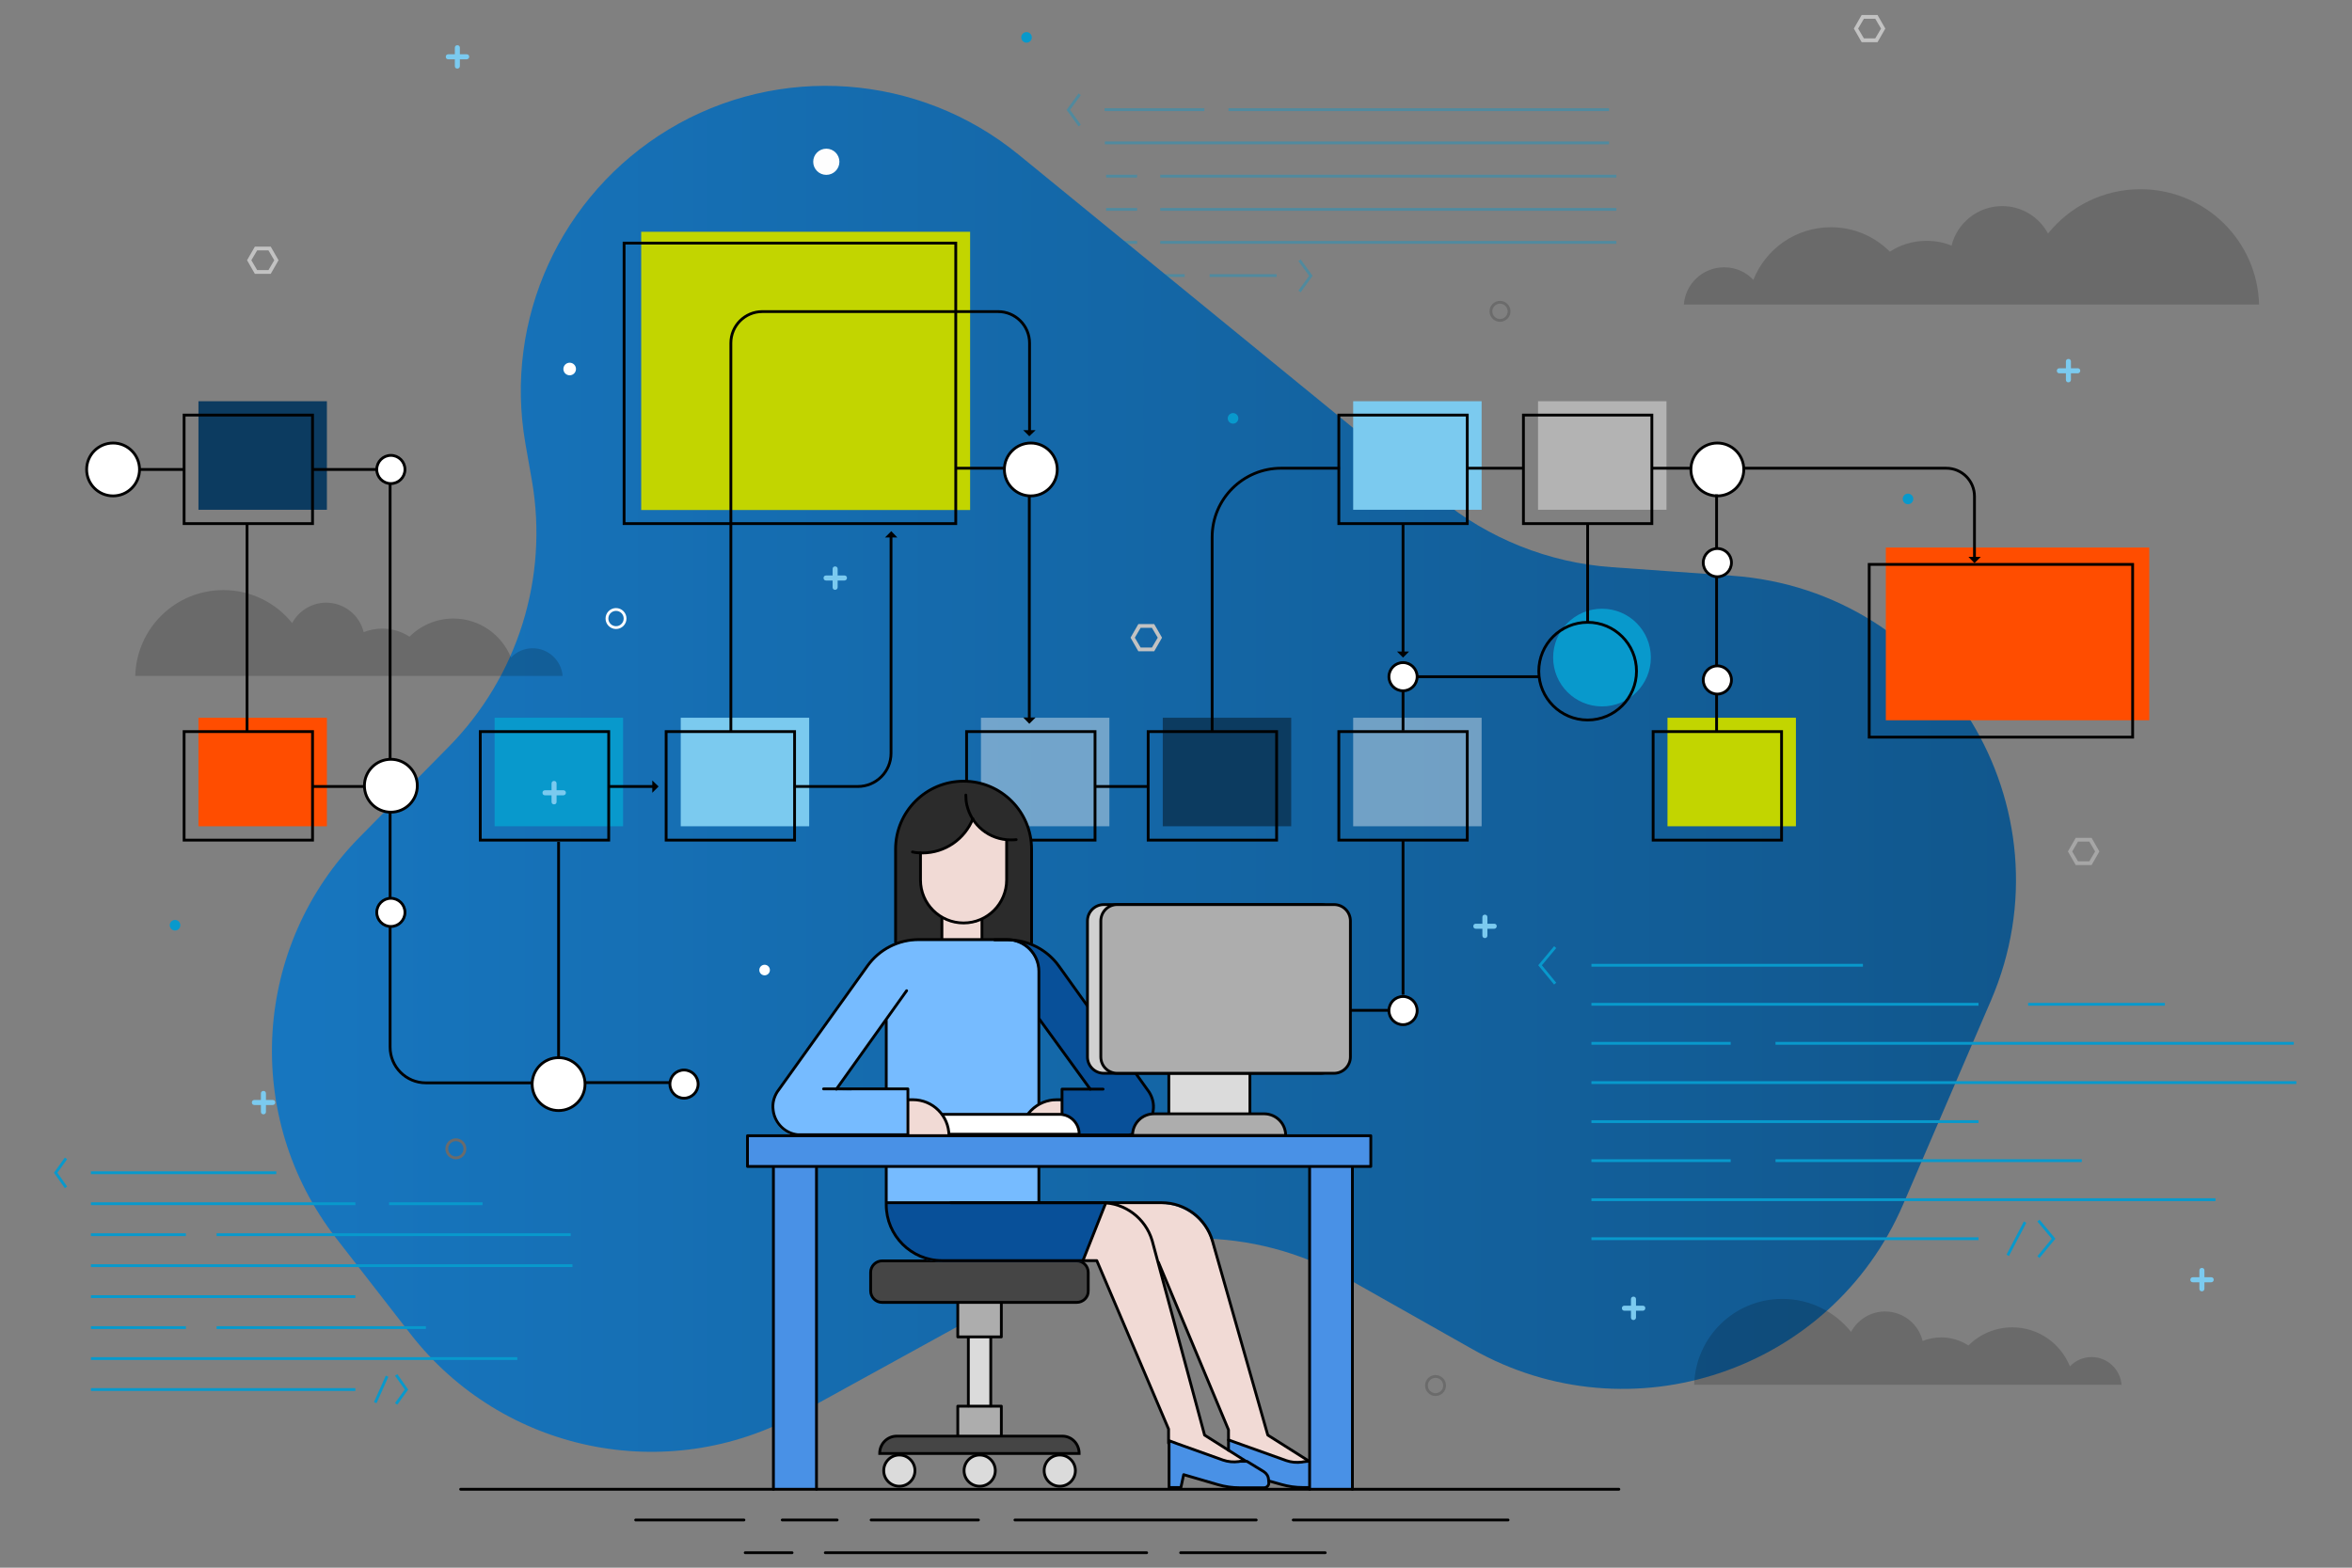 <svg version="1.1" id="Layer_02" xmlns="http://www.w3.org/2000/svg" xmlns:xlink="http://www.w3.org/1999/xlink" x="0px" y="0px"
	 width="840px" height="560px" viewBox="0 0 840 560" enable-background="new 0 0 840 560" xml:space="preserve">
<rect x="0" y="0" width="840" height="560" fill="#808080" stroke="none"/>
<g>
	<g opacity="0.4">
		<g>
			<line fill="none" stroke="#0899CC" stroke-miterlimit="10" x1="438.754" y1="39.17" x2="574.662" y2="39.17"/>
			<line fill="none" stroke="#0899CC" stroke-miterlimit="10" x1="394.501" y1="39.17" x2="430.119" y2="39.17"/>
		</g>
		<polyline fill="none" stroke="#0899CC" stroke-miterlimit="10" points="394.591,51.043 406.103,51.043 411.77,51.043 
			427.51,51.043 432.817,51.043 574.662,51.043 		"/>
		<g>
			<polyline fill="none" stroke="#0899CC" stroke-miterlimit="10" points="414.379,62.916 430.119,62.916 435.426,62.916 
				577.27,62.916 			"/>
			<line fill="none" stroke="#0899CC" stroke-miterlimit="10" x1="395.04" y1="62.916" x2="406.103" y2="62.916"/>
		</g>
		<g>
			<polyline fill="none" stroke="#0899CC" stroke-miterlimit="10" points="414.379,74.789 430.119,74.789 435.426,74.789 
				577.27,74.789 			"/>
			<line fill="none" stroke="#0899CC" stroke-miterlimit="10" x1="395.04" y1="74.789" x2="406.103" y2="74.789"/>
		</g>
		<g>
			<polyline fill="none" stroke="#0899CC" stroke-miterlimit="10" points="414.379,86.572 430.119,86.572 435.426,86.572 
				577.27,86.572 			"/>
			<line fill="none" stroke="#0899CC" stroke-miterlimit="10" x1="395.04" y1="86.572" x2="406.103" y2="86.572"/>
		</g>
		<g>
			<line fill="none" stroke="#0899CC" stroke-miterlimit="10" x1="432.008" y1="98.445" x2="455.934" y2="98.445"/>
			<line fill="none" stroke="#0899CC" stroke-miterlimit="10" x1="414.379" y1="98.445" x2="423.104" y2="98.445"/>
			<line fill="none" stroke="#0899CC" stroke-miterlimit="10" x1="395.04" y1="98.445" x2="406.103" y2="98.445"/>
		</g>
	</g>
	<polyline opacity="0.4" fill="none" stroke="#0899CC" stroke-miterlimit="10" enable-background="new    " points="385.596,44.837 
		381.549,39.26 385.596,33.684 	"/>
	<polyline opacity="0.4" fill="none" stroke="#0899CC" stroke-miterlimit="10" enable-background="new    " points="
		464.117,104.112 468.166,98.534 464.117,92.958 	"/>
</g>
<linearGradient id="SVGID_1_" gradientUnits="userSpaceOnUse" x1="-20.154" y1="706.83" x2="672.325" y2="706.83" gradientTransform="matrix(0.899 0 0 -0.899 115.246 910.431)">
	<stop  offset="0" style="stop-color:#1776BF"/>
	<stop  offset="1" style="stop-color:#11578D"/>
</linearGradient>
<path fill="url(#SVGID_1_)" d="M363.829,55.271l150.48,122.956c17.449,14.211,38.766,22.756,61.252,24.375l43.084,3.058
	c74.834,5.308,122.057,82.93,92.373,151.829l-31.301,72.676c-25.635,59.633-97.32,83.738-153.807,51.809l-45.062-25.455
	c-32.92-18.619-73.125-18.889-106.225-0.629l-89.405,49.199c-47.042,25.904-105.866,13.672-138.696-28.691l-26.534-34.18
	c-33.46-43.174-29.861-104.428,8.545-143.283l31.661-32.111c24.734-25.095,35.798-60.533,29.771-95.162l-2.338-13.312
	c-7.735-44.344,12.592-88.776,51.089-112.072l0,0C278.021,22.531,328.211,26.128,363.829,55.271z"/>
<path opacity="0.17" enable-background="new    " d="M806.811,108.878c-0.539-22.936-19.338-41.285-42.365-41.285
	c-13.4,0-25.273,6.207-33.01,15.831c-3.148-5.847-9.264-9.805-16.369-9.805c-8.725,0-16.102,6.026-18.08,14.122
	c-2.787-1.17-5.756-1.709-8.994-1.709c-4.857,0-9.354,1.438-13.041,3.867c-5.398-5.396-12.773-8.725-21.049-8.725
	c-12.592,0-23.295,7.735-27.703,18.799c-2.607-2.788-6.295-4.497-10.434-4.497c-7.555,0-13.852,5.847-14.391,13.312h205.436V108.878
	z"/>
<path opacity="0.17" enable-background="new    " d="M48.301,241.458c0.45-17,14.302-30.672,31.481-30.672
	c9.894,0,18.798,4.588,24.555,11.783c2.339-4.317,6.926-7.285,12.143-7.285c6.477,0,11.963,4.497,13.402,10.523
	c2.068-0.81,4.317-1.26,6.655-1.26c3.599,0,6.926,1.08,9.715,2.879c3.957-3.958,9.534-6.477,15.65-6.477
	c9.354,0,17.27,5.757,20.598,13.941c1.979-2.068,4.677-3.328,7.735-3.328c5.666,0,10.253,4.408,10.703,9.895H48.301z"/>
<path opacity="0.17" enable-background="new    " d="M605.063,494.654c0.449-17,14.301-30.67,31.48-30.67
	c9.895,0,18.799,4.586,24.557,11.781c2.338-4.316,6.926-7.285,12.143-7.285c6.475,0,11.961,4.498,13.4,10.523
	c2.07-0.809,4.318-1.258,6.656-1.258c3.598,0,6.926,1.078,9.715,2.877c3.957-3.957,9.533-6.477,15.65-6.477
	c9.354,0,17.27,5.758,20.598,13.941c1.979-2.068,4.678-3.326,7.734-3.326c5.668,0,10.254,4.406,10.705,9.893H605.063z"/>
<rect x="70.877" y="143.327" fill="#0C3B60" width="45.872" height="38.767"/>
<rect x="229.001" y="82.794" fill="#C2D500" width="117.469" height="99.39"/>
<rect x="70.877" y="256.389" fill="#FF4D00" width="45.872" height="38.767"/>
<rect x="176.653" y="256.389" fill="#0899CC" width="45.872" height="38.767"/>
<rect x="243.123" y="256.389" fill="#7BCAEF" width="45.872" height="38.767"/>
<rect x="350.338" y="256.389" opacity="0.4" fill="#FFFFFF" enable-background="new    " width="45.872" height="38.767"/>
<rect x="415.278" y="256.389" fill="#0C3B60" width="45.873" height="38.767"/>
<rect x="595.53" y="256.389" fill="#C2D500" width="45.871" height="38.767"/>
<rect x="673.512" y="195.586" fill="#FF4D00" width="94.082" height="61.702"/>
<rect x="483.278" y="143.327" fill="#7BCAEF" width="45.871" height="38.767"/>
<rect x="483.278" y="256.389" opacity="0.4" fill="#FFFFFF" enable-background="new    " width="45.871" height="38.767"/>
<rect x="549.297" y="143.327" opacity="0.4" fill="#FFFFFF" enable-background="new    " width="45.871" height="38.767"/>
<g>
	<circle fill="#FFFFFF" cx="40.385" cy="167.883" r="9.444"/>
	<circle fill="#FFFFFF" cx="244.292" cy="387.529" r="5.037"/>
	<circle fill="#FFFFFF" cx="199.499" cy="387.53" r="9.444"/>
	<circle fill="#FFFFFF" cx="368.146" cy="167.883" r="9.444"/>
	<circle fill="#FFFFFF" cx="613.338" cy="167.883" r="9.444"/>
	<circle fill="#0899CC" cx="572.143" cy="234.892" r="17.45"/>
	<circle fill="#FFFFFF" cx="139.595" cy="167.883" r="5.037"/>
	<circle fill="#FFFFFF" cx="139.595" cy="326.187" r="5.037"/>
	<circle fill="#FFFFFF" cx="501.086" cy="241.998" r="5.037"/>
	<circle fill="#FFFFFF" cx="613.338" cy="201.252" r="5.037"/>
	<circle fill="#FFFFFF" cx="613.338" cy="243.077" r="5.037"/>
	<circle fill="#FFFFFF" cx="139.595" cy="280.944" r="9.444"/>
	<circle fill="#FFFFFF" cx="501.086" cy="361.265" r="5.037"/>
</g>
<g>
	<g>
		<line fill="none" stroke="#000000" stroke-miterlimit="10" x1="209.033" y1="386.72" x2="239.165" y2="386.72"/>
		<path fill="none" stroke="#000000" stroke-miterlimit="10" d="M139.326,331.045v42.992c0,7.018,5.666,12.773,12.771,12.773h38.138
			"/>
		<line fill="none" stroke="#000000" stroke-miterlimit="10" x1="139.326" y1="290.119" x2="139.326" y2="320.881"/>
		<line fill="none" stroke="#000000" stroke-miterlimit="10" x1="139.326" y1="172.74" x2="139.326" y2="271.23"/>
		<line fill="none" stroke="#000000" stroke-miterlimit="10" x1="111.532" y1="167.703" x2="134.469" y2="167.703"/>
		<line fill="none" stroke="#000000" stroke-miterlimit="10" x1="49.92" y1="167.703" x2="65.66" y2="167.703"/>
		<line fill="none" stroke="#000000" stroke-miterlimit="10" x1="390.903" y1="280.945" x2="410.241" y2="280.945"/>
		<g>
			<g>
				<path fill="none" stroke="#000000" stroke-miterlimit="10" d="M283.509,280.945h22.846c6.565,0,11.873-5.308,11.873-11.874
					v-77.443"/>
				<g>
					<polygon points="316.068,191.989 320.475,191.989 318.317,189.74 					"/>
				</g>
			</g>
		</g>
		<g>
			<g>
				<line fill="none" stroke="#000000" stroke-miterlimit="10" x1="217.129" y1="280.945" x2="233.318" y2="280.945"/>
				<g>
					<polygon points="232.959,278.785 232.959,283.193 235.208,280.945 					"/>
				</g>
			</g>
		</g>
		<line fill="none" stroke="#000000" stroke-miterlimit="10" x1="111.262" y1="280.945" x2="130.061" y2="280.945"/>
		<line fill="none" stroke="#000000" stroke-miterlimit="10" x1="199.499" y1="377.816" x2="199.499" y2="300.732"/>
		<line fill="none" stroke="#000000" stroke-miterlimit="10" x1="88.236" y1="187.041" x2="88.236" y2="261.336"/>
		<g>
			<g>
				<path fill="none" stroke="#000000" stroke-miterlimit="10" d="M622.781,167.253h72.316c5.576,0,10.074,4.497,10.074,10.074
					v21.856"/>
				<g>
					<polygon points="707.42,198.914 703.014,198.914 705.172,201.162 					"/>
				</g>
			</g>
		</g>
		<line fill="none" stroke="#000000" stroke-miterlimit="10" x1="589.772" y1="167.253" x2="603.893" y2="167.253"/>
		<path fill="none" stroke="#000000" stroke-miterlimit="10" d="M478.51,167.253h-20.957c-13.582,0-24.646,10.974-24.646,24.645
			v69.438"/>
		<line fill="none" stroke="#000000" stroke-miterlimit="10" x1="341.703" y1="167.253" x2="358.432" y2="167.253"/>
		<g>
			<g>
				<line fill="none" stroke="#000000" stroke-miterlimit="10" x1="367.607" y1="177.147" x2="367.607" y2="256.658"/>
				<g>
					<polygon points="369.855,256.299 365.448,256.299 367.607,258.548 					"/>
				</g>
			</g>
		</g>
		<g>
			<g>
				<path fill="none" stroke="#000000" stroke-miterlimit="10" d="M261.022,261.336V122.55c0-6.206,5.036-11.243,11.243-11.243
					h84.188c6.206,0,11.243,5.037,11.243,11.243v31.481"/>
				<g>
					<polygon points="369.855,153.671 365.448,153.671 367.607,155.83 					"/>
				</g>
			</g>
		</g>
		<line fill="none" stroke="#000000" stroke-miterlimit="10" x1="501.086" y1="300.283" x2="501.086" y2="355.33"/>
		<line fill="none" stroke="#000000" stroke-miterlimit="10" x1="501.086" y1="246.855" x2="501.086" y2="260.977"/>
		<g>
			<g>
				<line fill="none" stroke="#000000" stroke-miterlimit="10" x1="501.086" y1="187.041" x2="501.086" y2="233.003"/>
				<g>
					<polygon points="503.244,232.734 498.928,232.734 501.086,234.892 					"/>
				</g>
			</g>
		</g>
		<line fill="none" stroke="#000000" stroke-miterlimit="10" x1="506.123" y1="241.728" x2="549.477" y2="241.728"/>
		<line fill="none" stroke="#000000" stroke-miterlimit="10" x1="567.016" y1="187.041" x2="567.016" y2="222.39"/>
		<line fill="none" stroke="#000000" stroke-miterlimit="10" x1="495.959" y1="360.906" x2="449.367" y2="360.906"/>
		<g>
			<g>
				<rect x="65.75" y="148.275" fill="none" stroke="#000000" stroke-miterlimit="10" width="45.872" height="38.767"/>
				<rect x="65.75" y="261.336" fill="none" stroke="#000000" stroke-miterlimit="10" width="45.872" height="38.767"/>
				<rect x="171.526" y="261.336" fill="none" stroke="#000000" stroke-miterlimit="10" width="45.872" height="38.767"/>
				<rect x="237.906" y="261.336" fill="none" stroke="#000000" stroke-miterlimit="10" width="45.872" height="38.767"/>
				<rect x="345.211" y="261.336" fill="none" stroke="#000000" stroke-miterlimit="10" width="45.872" height="38.767"/>
				<rect x="410.061" y="261.336" fill="none" stroke="#000000" stroke-miterlimit="10" width="45.873" height="38.767"/>
				<rect x="590.403" y="261.336" fill="none" stroke="#000000" stroke-miterlimit="10" width="45.871" height="38.767"/>
				<rect x="667.574" y="201.613" fill="none" stroke="#000000" stroke-miterlimit="10" width="94.084" height="61.702"/>
				<rect x="478.151" y="148.275" fill="none" stroke="#000000" stroke-miterlimit="10" width="45.871" height="38.767"/>
				<rect x="478.151" y="261.336" fill="none" stroke="#000000" stroke-miterlimit="10" width="45.871" height="38.767"/>
				<rect x="222.885" y="86.842" fill="none" stroke="#000000" stroke-miterlimit="10" width="118.458" height="100.199"/>
				<rect x="544.08" y="148.275" fill="none" stroke="#000000" stroke-miterlimit="10" width="45.871" height="38.767"/>
			</g>
			<g>
				<circle fill="none" stroke="#000000" stroke-miterlimit="10" cx="40.385" cy="167.702" r="9.444"/>
				<circle fill="none" stroke="#000000" stroke-miterlimit="10" cx="244.292" cy="387.26" r="5.037"/>
				<circle fill="none" stroke="#000000" stroke-miterlimit="10" cx="199.499" cy="387.26" r="9.444"/>
				<circle fill="none" stroke="#000000" stroke-miterlimit="10" cx="368.146" cy="167.702" r="9.444"/>
				<circle fill="none" stroke="#000000" stroke-miterlimit="10" cx="613.338" cy="167.702" r="9.444"/>
				<circle fill="none" stroke="#000000" stroke-miterlimit="10" cx="567.016" cy="239.749" r="17.449"/>
				<circle fill="none" stroke="#000000" stroke-miterlimit="10" cx="139.595" cy="167.703" r="5.037"/>
				<circle fill="none" stroke="#000000" stroke-miterlimit="10" cx="139.595" cy="325.918" r="5.037"/>
				<circle fill="none" stroke="#000000" stroke-miterlimit="10" cx="501.086" cy="241.728" r="5.037"/>
				<circle fill="none" stroke="#000000" stroke-miterlimit="10" cx="613.338" cy="200.983" r="5.037"/>
				<circle fill="none" stroke="#000000" stroke-miterlimit="10" cx="613.338" cy="242.897" r="5.037"/>
				<circle fill="none" stroke="#000000" stroke-miterlimit="10" cx="139.595" cy="280.674" r="9.445"/>
				<circle fill="none" stroke="#000000" stroke-miterlimit="10" cx="501.086" cy="360.996" r="5.037"/>
			</g>
		</g>
		<line fill="none" stroke="#000000" stroke-miterlimit="10" x1="523.842" y1="167.253" x2="543.721" y2="167.253"/>
	</g>
	<g>
		<line fill="none" stroke="#000000" stroke-miterlimit="10" x1="613.069" y1="176.608" x2="613.069" y2="195.946"/>
		<line fill="none" stroke="#000000" stroke-miterlimit="10" x1="613.069" y1="247.754" x2="613.069" y2="261.606"/>
		<line fill="none" stroke="#000000" stroke-miterlimit="10" x1="613.069" y1="205.93" x2="613.069" y2="238.22"/>
	</g>
</g>
<path fill="#F1DAD5" d="M438.754,515.611l0.27,5.127l5.756,2.969l19.52,2.699l5.666,0.27l-2.52-4.588l-14.57-9.533l-20.148-68.898
	c-2.338-8.006-9.713-13.582-18.079-13.582h-29.052l-1.439,20.328h29.322l25.275,60.264l0.09,2.877L438.754,515.611"/>
<path fill="#4991E6" d="M466.727,521.818l6.025,3.688c0.99,0.631,1.619,1.619,1.709,2.789l0.092,1.168
	c0.09,0.99-0.721,1.799-1.709,1.799h-8.727c-2.607,0-5.127-0.359-7.645-1.078l-12.322-3.598l-0.99,4.586h-4.227v-16.729l3.148,1.168
	l16.1,5.758c1.799,0.629,3.777,0.809,5.666,0.539l0.451-0.09H466.727z"/>
<path fill="none" stroke="#000000" stroke-linecap="round" stroke-linejoin="round" stroke-miterlimit="10" d="M444.51,522.357"/>
<path fill="none" stroke="#000000" stroke-linecap="round" stroke-linejoin="round" stroke-miterlimit="10" d="M439.653,516.062"/>
<path fill="#085099" d="M354.925,336.08h4.677c7.286,0,14.122,3.51,18.35,9.445l32.2,44.973c1.169,1.889,1.799,4.137,1.439,6.566
	c-0.54,4.586-4.228,8.275-8.814,8.725H379.03v-16.371h9.984l-22.487-31.301L354.925,336.08L354.925,336.08"/>
<path fill="#76BBFF" d="M316.248,411.635v3.959v14.301h54.507v-82.48c0-6.207-5.036-11.334-11.333-11.334h-31.57
	c-7.286,0-14.122,3.51-18.35,9.445l-32.2,44.973c-1.169,1.889-1.799,4.137-1.438,6.566c0.539,4.586,4.228,8.275,8.814,8.725h31.48
	v5.846H316.248z M304.105,389.508l-5.756-0.09l17.809-24.465v24.465h-12.053V389.508z"/>
<path fill="#F1DAD5" d="M379.12,406.148h-14.841l0,0c0-7.105,5.757-12.861,12.862-12.861h1.979V406.148z"/>
<path fill="#2B2B2B" d="M368.236,336.98v-33.639c0-13.402-10.883-24.287-24.285-24.287c-13.401,0-24.285,10.884-24.285,24.287
	v33.459l7.376-1.17l33.909,0.18L368.236,336.98z"/>
<g>
	<polyline fill="#F1DAD5" points="350.697,335.9 350.697,328.435 348.178,329.605 341.703,329.426 336.396,327.806 336.396,335.9 
		350.877,335.9 	"/>
</g>
<rect x="345.841" y="472.799" fill="#DBDBDB" width="8.095" height="31.57"/>
<rect x="342.062" y="461.644" fill="#ADADAD" width="15.561" height="15.92"/>
<rect x="342.062" y="502.301" fill="#ADADAD" width="15.561" height="14.301"/>
<path fill="#454545" d="M385.416,519.211h-71.236v-0.092c0-3.326,2.698-6.115,6.116-6.115h59.094
	C382.718,513.004,385.416,515.701,385.416,519.211L385.416,519.211z"/>
<g>
	<circle fill="#DBDBDB" cx="321.195" cy="525.326" r="5.576"/>
	<circle fill="#DBDBDB" cx="378.49" cy="525.326" r="5.576"/>
	<circle fill="#DBDBDB" cx="349.887" cy="525.326" r="5.576"/>
</g>
<path fill="#454545" d="M384.516,465.242h-69.438c-2.339,0-4.138-1.889-4.138-4.137v-6.566c0-2.338,1.889-4.137,4.138-4.137h69.438
	c2.339,0,4.138,1.889,4.138,4.137v6.566C388.744,463.353,386.855,465.242,384.516,465.242z"/>
<g>
	<g>
		<circle fill="none" stroke="#000000" stroke-miterlimit="10" cx="321.195" cy="525.326" r="5.576"/>
		<circle fill="none" stroke="#000000" stroke-miterlimit="10" cx="378.49" cy="525.326" r="5.576"/>
		<circle fill="none" stroke="#000000" stroke-miterlimit="10" cx="349.887" cy="525.326" r="5.576"/>
	</g>
	<g>
		
			<line fill="none" stroke="#000000" stroke-linecap="round" stroke-linejoin="round" stroke-miterlimit="10" x1="345.841" y1="502.211" x2="345.841" y2="477.746"/>
		
			<line fill="none" stroke="#000000" stroke-linecap="round" stroke-linejoin="round" stroke-miterlimit="10" x1="353.845" y1="477.746" x2="353.845" y2="502.211"/>
		<polyline fill="none" stroke="#000000" stroke-linecap="round" stroke-linejoin="round" stroke-miterlimit="10" points="
			357.623,465.601 357.623,477.564 342.062,477.564 342.062,465.783 		"/>
		<polyline fill="none" stroke="#000000" stroke-linecap="round" stroke-linejoin="round" stroke-miterlimit="10" points="
			342.062,512.914 342.062,502.301 357.623,502.301 357.623,512.734 		"/>
		<path fill="none" stroke="#000000" stroke-miterlimit="10" d="M385.416,519.211h-71.236v-0.092c0-3.326,2.698-6.115,6.116-6.115
			h59.094C382.718,513.004,385.416,515.701,385.416,519.211L385.416,519.211z"/>
		<path fill="none" stroke="#000000" stroke-linecap="round" stroke-linejoin="round" stroke-miterlimit="10" d="M384.516,465.242
			h-69.438c-2.339,0-4.138-1.889-4.138-4.137v-6.566c0-2.338,1.889-4.137,4.138-4.137h69.438c2.339,0,4.138,1.889,4.138,4.137v6.566
			C388.744,463.353,386.855,465.242,384.516,465.242z"/>
	</g>
</g>
<g>
	<path fill="#F1DAD5" d="M347.189,292.547c-2.878,7.195-9.894,12.232-18.079,12.232c-0.18,0-0.359,0-0.539,0v9.535
		c0,8.455,6.835,15.381,15.38,15.381s15.381-6.836,15.381-15.381v-14.391C354.205,299.562,349.798,296.685,347.189,292.547z"/>
</g>
<path fill="none" stroke="#000000" stroke-miterlimit="10" d="M368.417,336.98v-33.639c0-13.402-10.884-24.287-24.285-24.287
	c-13.402,0-24.286,10.884-24.286,24.287v33.459"/>
<g>
	
		<line fill="none" stroke="#000000" stroke-linejoin="round" stroke-miterlimit="10" x1="336.396" y1="327.627" x2="336.396" y2="335.72"/>
	
		<line fill="none" stroke="#000000" stroke-linejoin="round" stroke-miterlimit="10" x1="350.697" y1="328.256" x2="350.697" y2="335.72"/>
</g>
<path fill="none" stroke="#000000" stroke-linecap="round" stroke-linejoin="round" stroke-miterlimit="10" d="M355.194,335.72
	h4.678c7.285,0,14.121,3.508,18.349,9.445l32.2,44.973c1.17,1.889,1.799,4.137,1.439,6.566c-0.54,4.586-4.228,8.273-8.814,8.725
	H379.3v-16.371h14.661"/>
<line fill="none" stroke="#000000" stroke-linecap="round" stroke-linejoin="round" stroke-miterlimit="10" x1="371.205" y1="364.054" x2="389.374" y2="389.058"/>
<path fill="none" stroke="#000000" stroke-miterlimit="10" d="M379.389,392.836h-1.979c-7.105,0-12.862,5.758-12.862,12.863l0,0
	h14.841"/>
<line fill="none" stroke="#000000" stroke-linecap="round" stroke-linejoin="round" stroke-miterlimit="10" x1="316.518" y1="364.594" x2="316.518" y2="388.699"/>
<line fill="none" stroke="#000000" stroke-linecap="round" stroke-linejoin="round" stroke-miterlimit="10" x1="323.803" y1="353.89" x2="298.709" y2="389.058"/>
<g>
	<path fill="none" stroke="#000000" stroke-linecap="round" stroke-linejoin="round" stroke-miterlimit="10" d="M359.511,300.283
		v14.031c0,8.455-6.836,15.381-15.38,15.381l0,0c-8.455,0-15.381-6.836-15.381-15.381v-9.625"/>
	<path fill="none" stroke="#000000" stroke-linecap="round" stroke-linejoin="round" stroke-miterlimit="10" d="M362.929,299.924
		c-0.629,0.09-1.259,0.09-1.979,0.09c-7.646,0-14.031-5.307-15.65-12.504c-0.27-1.168-0.36-2.338-0.36-3.508"/>
	<path fill="none" stroke="#000000" stroke-linecap="round" stroke-linejoin="round" stroke-miterlimit="10" d="M347.459,292.457
		c-2.878,7.195-9.894,12.232-18.079,12.232c-1.169,0-2.338-0.09-3.508-0.359"/>
</g>
<path fill="#F1DAD5" d="M444.869,522.177l-14.66-9.264l-18.169-69.438c-2.338-8.006-9.714-13.582-18.079-13.582h-28.513
	l1.799,20.688h24.466l25.634,60.174v5.037l0.18,4.766l3.148,3.148h20.777L444.869,522.177"/>
<path fill="#4991E6" d="M445.321,522.177l6.025,3.688c0.99,0.631,1.619,1.619,1.709,2.789l0.09,1.17
	c0.09,0.988-0.719,1.799-1.709,1.799h-8.725c-2.607,0-5.127-0.361-7.645-1.08l-12.322-3.598l-0.99,4.588h-4.228v-16.73l3.148,1.17
	l16.102,5.756c1.799,0.629,3.777,0.809,5.666,0.539l0.449-0.09H445.321z"/>
<g>
	<g>
		<path fill="#085099" d="M392.162,429.984h-75.824v0.809c0,10.975,8.905,19.969,19.968,19.969h50.28l8.185-20.508
			C393.871,430.074,393.061,429.984,392.162,429.984z"/>
	</g>
</g>
<g>
	<path fill="none" stroke="#000000" stroke-linecap="round" stroke-linejoin="round" stroke-miterlimit="10" d="M438.754,514.353
		l4.496,1.619l16.102,5.756c1.799,0.629,3.777,0.809,5.666,0.539l0.449-0.09l2.43-0.27l6.025,3.688
		c0.99,0.631,1.619,1.619,1.709,2.789l0.09,1.168c0.09,0.99-0.719,1.801-1.709,1.801h-8.725c-2.607,0-5.127-0.361-7.645-1.08
		l-4.139-1.17"/>
	<path fill="none" stroke="#000000" stroke-linecap="round" stroke-linejoin="round" stroke-miterlimit="10" d="M445.321,521.998
		l6.025,3.688c0.99,0.631,1.619,1.619,1.709,2.789l0.09,1.17c0.09,0.988-0.719,1.799-1.709,1.799h-8.725
		c-2.607,0-5.127-0.361-7.645-1.08l-12.322-3.598l-0.99,4.588h-4.228v-16.73l3.148,1.17l16.102,5.756
		c1.799,0.629,3.777,0.809,5.666,0.539l0.449-0.09H445.321z"/>
	<g>
		
			<line fill="none" stroke="#000000" stroke-linecap="round" stroke-linejoin="round" stroke-miterlimit="10" x1="371.025" y1="429.353" x2="371.025" y2="417.031"/>
		<polyline fill="none" stroke="#000000" stroke-linecap="round" stroke-linejoin="round" stroke-miterlimit="10" points="
			438.754,518.041 438.754,515.701 438.754,510.756 413.749,450.941 		"/>
		<path fill="none" stroke="#000000" stroke-linecap="round" stroke-linejoin="round" stroke-miterlimit="10" d="M467.446,521.908
			l-14.66-9.264l-19.789-69.439c-2.338-8.004-9.713-13.58-18.078-13.58h-75.375"/>
		<path fill="none" stroke="#000000" stroke-linecap="round" stroke-linejoin="round" stroke-miterlimit="10" d="M316.518,417.121
			v13.223c0,10.973,8.904,19.969,19.968,19.969h55.227l25.634,60.172v5.037"/>
		<path fill="none" stroke="#000000" stroke-linecap="round" stroke-linejoin="round" stroke-miterlimit="10" d="M444.869,521.908
			l-14.66-9.264l-18.708-69.439c-2.339-8.004-9.715-13.58-18.079-13.58h-76.544"/>
		
			<line fill="none" stroke="#000000" stroke-linecap="round" stroke-linejoin="round" stroke-miterlimit="10" x1="394.95" y1="429.625" x2="386.765" y2="450.312"/>
	</g>
</g>
<path fill="#FFFFFF" d="M385.416,405.519h-49.739v-7.105H378.4c3.868,0,6.926,3.146,6.926,6.926v0.18H385.416z"/>
<path fill="none" stroke="#000000" stroke-miterlimit="10" d="M335.766,398.052H378.4c3.868,0,7.016,3.148,7.016,7.016v0.09h-46.502
	"/>
<path fill="#F1DAD5" d="M323.803,392.836h1.979c7.105,0,12.862,5.758,12.862,12.863l0,0h-14.841"/>
<path fill="none" stroke="#000000" stroke-miterlimit="10" d="M324.073,392.836h1.979c7.105,0,12.861,5.758,12.861,12.863l0,0
	h-14.841"/>
<path fill="none" stroke="#000000" stroke-linecap="round" stroke-linejoin="round" stroke-miterlimit="10" d="M371.025,394.185
	v-47.221c0-6.207-5.037-11.334-11.333-11.334h-31.571c-7.285,0-14.121,3.508-18.349,9.445l-32.2,44.973
	c-1.17,1.889-1.799,4.137-1.439,6.566c0.54,4.586,4.228,8.273,8.814,8.725h39.306v-16.371h-30.131"/>
<rect x="417.436" y="379.164" fill="#DBDBDB" width="28.962" height="20.688"/>
<path fill="#ADADAD" d="M459.172,405.609h-54.688v-0.09c0-4.229,3.418-7.646,7.646-7.646h39.486
	C455.754,397.963,459.172,401.291,459.172,405.609L459.172,405.609z"/>
<path fill="#D1D1D1" stroke="#000000" stroke-miterlimit="10" d="M471.674,383.392h-77.443c-3.238,0-5.847-2.609-5.847-5.848v-48.57
	c0-3.238,2.608-5.846,5.847-5.846h77.443c3.238,0,5.846,2.607,5.846,5.846v48.57C477.52,380.783,474.912,383.392,471.674,383.392z"
	/>
<path fill="#ADADAD" d="M476.442,383.392h-77.444c-3.238,0-5.847-2.609-5.847-5.848v-48.57c0-3.238,2.608-5.846,5.847-5.846h77.444
	c3.236,0,5.846,2.607,5.846,5.846v48.57C482.287,380.783,479.588,383.392,476.442,383.392z"/>
<g>
	<line fill="none" stroke="#000000" stroke-miterlimit="10" x1="417.436" y1="397.783" x2="417.436" y2="383.213"/>
	<line fill="none" stroke="#000000" stroke-miterlimit="10" x1="446.399" y1="383.213" x2="446.399" y2="397.783"/>
	<path fill="none" stroke="#000000" stroke-miterlimit="10" d="M459.172,405.609h-54.688v-0.09c0-4.229,3.418-7.646,7.646-7.646
		h39.486C455.754,397.963,459.172,401.291,459.172,405.609L459.172,405.609z"/>
	<path fill="none" stroke="#000000" stroke-miterlimit="10" d="M476.442,383.392h-77.444c-3.238,0-5.847-2.609-5.847-5.848v-48.57
		c0-3.238,2.608-5.846,5.847-5.846h77.444c3.236,0,5.846,2.607,5.846,5.846v48.57C482.287,380.783,479.588,383.392,476.442,383.392z
		"/>
</g>
<rect x="467.717" y="416.492" fill="#4991E6" width="15.379" height="115.49"/>
<rect x="266.958" y="405.699" fill="#4991E6" width="222.615" height="10.973"/>
<rect x="276.222" y="416.492" fill="#4991E6" width="15.381" height="115.49"/>
<g>
	<g>
		
			<line fill="none" stroke="#000000" stroke-linecap="round" stroke-linejoin="round" stroke-miterlimit="10" x1="276.222" y1="531.982" x2="276.222" y2="417.211"/>
		
			<line fill="none" stroke="#000000" stroke-linecap="round" stroke-linejoin="round" stroke-miterlimit="10" x1="291.603" y1="417.211" x2="291.603" y2="531.982"/>
		
			<line fill="none" stroke="#000000" stroke-linecap="round" stroke-linejoin="round" stroke-miterlimit="10" x1="467.717" y1="531.982" x2="467.717" y2="417.211"/>
		
			<line fill="none" stroke="#000000" stroke-linecap="round" stroke-linejoin="round" stroke-miterlimit="10" x1="483.006" y1="417.211" x2="483.006" y2="531.982"/>
		
			<rect x="266.958" y="405.699" fill="none" stroke="#000000" stroke-linecap="round" stroke-linejoin="round" stroke-miterlimit="10" width="222.615" height="10.973"/>
	</g>
	<g>
		
			<line fill="none" stroke="#000000" stroke-linecap="round" stroke-linejoin="round" stroke-miterlimit="10" x1="578.17" y1="531.982" x2="164.51" y2="531.982"/>
		
			<line fill="none" stroke="#000000" stroke-linecap="round" stroke-linejoin="round" stroke-miterlimit="10" x1="461.869" y1="542.955" x2="538.594" y2="542.955"/>
		
			<line fill="none" stroke="#000000" stroke-linecap="round" stroke-linejoin="round" stroke-miterlimit="10" x1="362.48" y1="542.955" x2="448.649" y2="542.955"/>
		
			<line fill="none" stroke="#000000" stroke-linecap="round" stroke-linejoin="round" stroke-miterlimit="10" x1="294.752" y1="554.648" x2="409.521" y2="554.648"/>
		
			<line fill="none" stroke="#000000" stroke-linecap="round" stroke-linejoin="round" stroke-miterlimit="10" x1="421.664" y1="554.648" x2="473.293" y2="554.648"/>
		
			<line fill="none" stroke="#000000" stroke-linecap="round" stroke-linejoin="round" stroke-miterlimit="10" x1="266.148" y1="554.648" x2="282.879" y2="554.648"/>
		
			<line fill="none" stroke="#000000" stroke-linecap="round" stroke-linejoin="round" stroke-miterlimit="10" x1="311.121" y1="542.955" x2="349.438" y2="542.955"/>
		
			<line fill="none" stroke="#000000" stroke-linecap="round" stroke-linejoin="round" stroke-miterlimit="10" x1="279.371" y1="542.955" x2="298.978" y2="542.955"/>
		
			<line fill="none" stroke="#000000" stroke-linecap="round" stroke-linejoin="round" stroke-miterlimit="10" x1="227.022" y1="542.955" x2="265.699" y2="542.955"/>
	</g>
</g>
<g>
	<line fill="none" stroke="#0899CC" stroke-miterlimit="10" x1="568.365" y1="344.806" x2="665.326" y2="344.806"/>
	<line fill="none" stroke="#0899CC" stroke-miterlimit="10" x1="568.365" y1="400.662" x2="706.612" y2="400.662"/>
	<line fill="none" stroke="#0899CC" stroke-miterlimit="10" x1="568.365" y1="386.72" x2="820.123" y2="386.72"/>
	<g>
		<line fill="none" stroke="#0899CC" stroke-miterlimit="10" x1="568.365" y1="372.689" x2="618.106" y2="372.689"/>
		<line fill="none" stroke="#0899CC" stroke-miterlimit="10" x1="634.115" y1="372.689" x2="819.223" y2="372.689"/>
	</g>
	<polyline fill="none" stroke="#0899CC" stroke-miterlimit="10" points="555.412,351.371 550.016,344.806 555.412,338.33 	"/>
	<g>
		<line fill="none" stroke="#0899CC" stroke-miterlimit="10" x1="568.365" y1="358.748" x2="706.612" y2="358.748"/>
		<line fill="none" stroke="#0899CC" stroke-miterlimit="10" x1="724.33" y1="358.748" x2="773.17" y2="358.748"/>
	</g>
	<line fill="none" stroke="#0899CC" stroke-miterlimit="10" x1="568.365" y1="442.486" x2="706.612" y2="442.486"/>
	<line fill="none" stroke="#0899CC" stroke-miterlimit="10" x1="568.365" y1="428.545" x2="791.25" y2="428.545"/>
	<g>
		<line fill="none" stroke="#0899CC" stroke-miterlimit="10" x1="568.365" y1="414.603" x2="618.106" y2="414.603"/>
		<line fill="none" stroke="#0899CC" stroke-miterlimit="10" x1="634.115" y1="414.603" x2="743.489" y2="414.603"/>
	</g>
	<polyline fill="none" stroke="#0899CC" stroke-miterlimit="10" points="728.018,436.01 733.414,442.486 728.018,449.052 	"/>
	<line fill="none" stroke="#0899CC" stroke-miterlimit="10" x1="723.252" y1="436.551" x2="717.045" y2="448.424"/>
</g>
<g>
	<line fill="none" stroke="#0899CC" stroke-miterlimit="10" x1="32.47" y1="418.92" x2="98.67" y2="418.92"/>
	<line fill="none" stroke="#0899CC" stroke-miterlimit="10" x1="32.47" y1="463.174" x2="126.913" y2="463.174"/>
	<line fill="none" stroke="#0899CC" stroke-miterlimit="10" x1="32.47" y1="452.111" x2="204.446" y2="452.111"/>
	<g>
		<line fill="none" stroke="#0899CC" stroke-miterlimit="10" x1="32.47" y1="441.047" x2="66.38" y2="441.047"/>
		<line fill="none" stroke="#0899CC" stroke-miterlimit="10" x1="77.353" y1="441.047" x2="203.816" y2="441.047"/>
	</g>
	<polyline fill="none" stroke="#0899CC" stroke-miterlimit="10" points="23.566,424.136 19.878,418.92 23.566,413.793 	"/>
	<g>
		<line fill="none" stroke="#0899CC" stroke-miterlimit="10" x1="32.47" y1="429.984" x2="126.913" y2="429.984"/>
		<line fill="none" stroke="#0899CC" stroke-miterlimit="10" x1="138.966" y1="429.984" x2="172.336" y2="429.984"/>
	</g>
	<line fill="none" stroke="#0899CC" stroke-miterlimit="10" x1="32.47" y1="496.363" x2="126.913" y2="496.363"/>
	<line fill="none" stroke="#0899CC" stroke-miterlimit="10" x1="32.47" y1="485.301" x2="184.748" y2="485.301"/>
	<g>
		<line fill="none" stroke="#0899CC" stroke-miterlimit="10" x1="32.47" y1="474.236" x2="66.38" y2="474.236"/>
		<line fill="none" stroke="#0899CC" stroke-miterlimit="10" x1="77.353" y1="474.236" x2="152.097" y2="474.236"/>
	</g>
	<polyline fill="none" stroke="#0899CC" stroke-miterlimit="10" points="141.484,491.146 145.172,496.363 141.484,501.49 	"/>
	<line fill="none" stroke="#0899CC" stroke-miterlimit="10" x1="138.246" y1="491.597" x2="134.018" y2="501.041"/>
</g>
<circle fill="none" stroke="#6B6B6B" stroke-miterlimit="10" cx="535.715" cy="111.217" r="3.238"/>
<circle fill="none" stroke="#6B6B6B" stroke-miterlimit="10" cx="162.802" cy="410.376" r="3.237"/>
<circle fill="none" stroke="#FFFFFF" stroke-miterlimit="10" cx="220.007" cy="220.95" r="3.238"/>
<circle fill="none" stroke="#6B6B6B" stroke-miterlimit="10" cx="512.69" cy="494.925" r="3.237"/>
<circle fill="#0899CC" cx="440.373" cy="149.444" r="1.889"/>
<circle fill="#FFFFFF" cx="273.074" cy="346.514" r="1.89"/>
<circle fill="#0899CC" cx="62.512" cy="330.504" r="1.889"/>
<circle fill="#0899CC" cx="681.426" cy="178.226" r="1.889"/>
<circle fill="#0899CC" cx="366.618" cy="13.356" r="1.889"/>
<circle fill="#FFFFFF" cx="203.457" cy="131.814" r="2.249"/>
<g>
	<path fill="#7BCAEF" d="M201.208,284.092h-6.565c-0.54,0-0.899-0.359-0.899-0.898s0.359-0.9,0.899-0.9h6.565
		c0.54,0,0.899,0.361,0.899,0.9S201.658,284.092,201.208,284.092z"/>
	<path fill="#7BCAEF" d="M197.88,287.33c-0.539,0-0.899-0.359-0.899-0.898v-6.567c0-0.539,0.36-0.899,0.899-0.899
		c0.54,0,0.899,0.36,0.899,0.899v6.567C198.779,286.97,198.42,287.33,197.88,287.33z"/>
</g>
<g>
	<path fill="#7BCAEF" d="M301.587,207.368h-6.565c-0.54,0-0.899-0.359-0.899-0.899c0-0.539,0.359-0.899,0.899-0.899h6.565
		c0.54,0,0.9,0.36,0.9,0.899C302.487,207.009,302.037,207.368,301.587,207.368z"/>
	<path fill="#7BCAEF" d="M298.26,210.697c-0.54,0-0.899-0.359-0.899-0.899v-6.565c0-0.54,0.359-0.899,0.899-0.899
		c0.539,0,0.899,0.359,0.899,0.899v6.565C299.159,210.247,298.799,210.697,298.26,210.697z"/>
</g>
<g>
	<path fill="#7BCAEF" d="M742.049,133.344h-6.564c-0.541,0-0.9-0.36-0.9-0.899c0-0.54,0.359-0.899,0.9-0.899h6.564
		c0.541,0,0.9,0.359,0.9,0.899C742.949,132.984,742.5,133.344,742.049,133.344z"/>
	<path fill="#7BCAEF" d="M738.721,136.581c-0.539,0-0.898-0.359-0.898-0.899v-6.565c0-0.54,0.359-0.899,0.898-0.899
		c0.541,0,0.9,0.359,0.9,0.899v6.565C739.621,136.222,739.172,136.581,738.721,136.581z"/>
</g>
<g>
	<path fill="#7BCAEF" d="M533.647,331.763h-6.566c-0.539,0-0.9-0.359-0.9-0.9c0-0.539,0.361-0.898,0.9-0.898h6.566
		c0.539,0,0.898,0.359,0.898,0.898C534.545,331.404,534.096,331.763,533.647,331.763z"/>
	<path fill="#7BCAEF" d="M530.319,335.092c-0.539,0-0.9-0.359-0.9-0.9v-6.564c0-0.541,0.361-0.9,0.9-0.9s0.898,0.359,0.898,0.9
		v6.564C531.217,334.732,530.858,335.092,530.319,335.092z"/>
</g>
<g>
	<path fill="#7BCAEF" d="M166.669,21.182h-6.565c-0.54,0-0.899-0.36-0.899-0.899c0-0.54,0.359-0.9,0.899-0.9h6.565
		c0.54,0,0.899,0.36,0.899,0.9C167.568,20.822,167.119,21.182,166.669,21.182z"/>
	<path fill="#7BCAEF" d="M163.341,24.509c-0.539,0-0.899-0.359-0.899-0.899v-6.565c0-0.54,0.36-0.899,0.899-0.899
		c0.54,0,0.899,0.359,0.899,0.899v6.565C164.24,24.06,163.881,24.509,163.341,24.509z"/>
</g>
<g>
	<path fill="#7BCAEF" d="M586.713,468.211h-6.564c-0.541,0-0.9-0.359-0.9-0.9c0-0.539,0.359-0.898,0.9-0.898h6.564
		c0.541,0,0.9,0.359,0.9,0.898C587.614,467.851,587.164,468.211,586.713,468.211z"/>
	<path fill="#7BCAEF" d="M583.387,471.539c-0.541,0-0.9-0.359-0.9-0.9v-6.564c0-0.541,0.359-0.9,0.9-0.9
		c0.539,0,0.898,0.359,0.898,0.9v6.564C584.285,471.09,583.926,471.539,583.387,471.539z"/>
</g>
<g>
	<path fill="#7BCAEF" d="M97.411,394.724h-6.566c-0.539,0-0.899-0.359-0.899-0.898s0.36-0.9,0.899-0.9h6.566
		c0.54,0,0.899,0.361,0.899,0.9S97.861,394.724,97.411,394.724z"/>
	<path fill="#7BCAEF" d="M94.083,398.052c-0.539,0-0.899-0.359-0.899-0.898v-6.566c0-0.539,0.36-0.898,0.899-0.898
		c0.54,0,0.899,0.359,0.899,0.898v6.566C94.982,397.693,94.623,398.052,94.083,398.052z"/>
</g>
<g>
	<path fill="#7BCAEF" d="M789.721,458.047h-6.566c-0.539,0-0.898-0.359-0.898-0.898c0-0.541,0.359-0.9,0.898-0.9h6.566
		c0.539,0,0.9,0.359,0.9,0.9C790.621,457.687,790.17,458.047,789.721,458.047z"/>
	<path fill="#7BCAEF" d="M786.393,461.285c-0.539,0-0.898-0.359-0.898-0.9v-6.564c0-0.541,0.359-0.9,0.898-0.9s0.9,0.359,0.9,0.9
		v6.564C787.293,460.926,786.842,461.285,786.393,461.285z"/>
</g>
<path fill="#C2C2C2" d="M96.691,97.815h-5.666l-2.789-4.856l2.789-4.857h5.666l2.788,4.857L96.691,97.815z M91.835,96.466h4.047
	l2.069-3.508l-2.069-3.508h-4.047l-2.069,3.508L91.835,96.466z"/>
<path fill="#C2C2C2" d="M412.219,232.644h-5.666l-2.788-4.857l2.788-4.857h5.666l2.789,4.857L412.219,232.644z M407.363,231.294
	h4.047l2.069-3.508l-2.069-3.508h-4.047l-2.069,3.508L407.363,231.294z"/>
<path fill="#A6A6A6" d="M746.996,309.008h-5.666l-2.789-4.857l2.789-4.857h5.666l2.789,4.857L746.996,309.008z M742.139,307.658
	h4.049l2.068-3.508l-2.068-3.508h-4.049l-2.068,3.508L742.139,307.658z"/>
<path fill="#C2C2C2" d="M670.543,15.065h-5.666l-2.789-4.856l2.789-4.857h5.666l2.789,4.857L670.543,15.065z M665.686,13.716h4.049
	l2.068-3.508L669.735,6.7h-4.049l-2.068,3.508L665.686,13.716z"/>
<circle fill="#FEFEFE" cx="295.111" cy="57.789" r="4.677"/>
</svg>